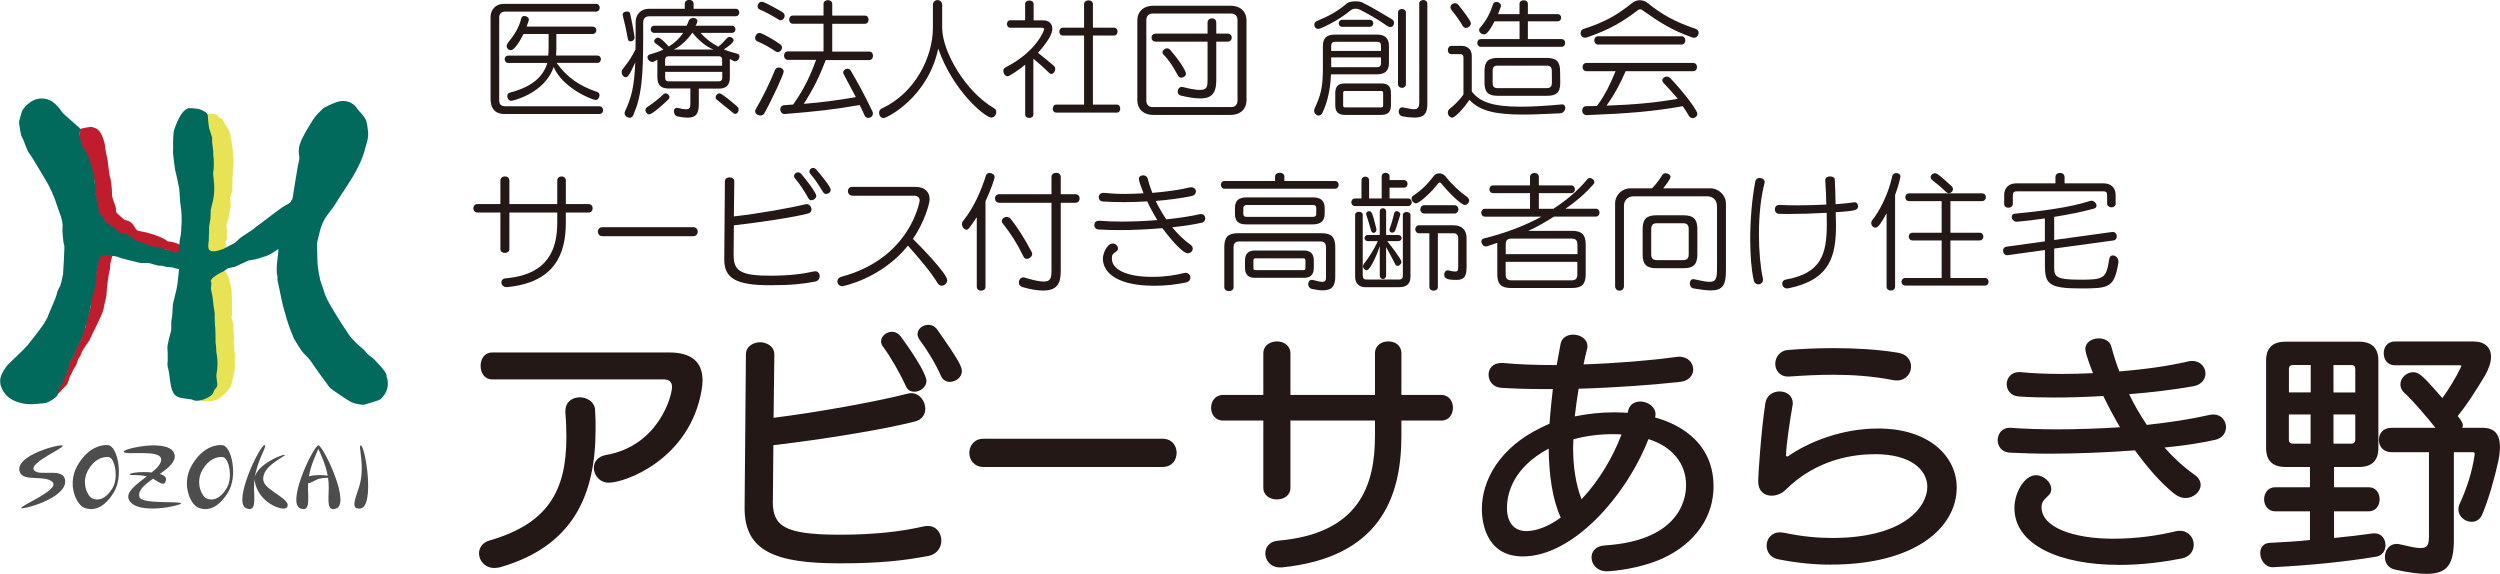 <?xml version="1.0" encoding="UTF-8"?>
<svg id="_レイヤー_1" data-name=" レイヤー 1" xmlns="http://www.w3.org/2000/svg" width="361.37" height="82.95" viewBox="0 0 361.37 82.95">
  <defs>
    <style>
      .cls-1 {
        isolation: isolate;
      }

      .cls-2 {
        fill: #231815;
      }

      .cls-3 {
        fill: #e8e355;
      }

      .cls-3, .cls-4 {
        fill-rule: evenodd;
      }

      .cls-5 {
        fill: #026a5d;
      }

      .cls-4 {
        fill: #bf1c2d;
      }

      .cls-6 {
        fill: #4d4d4d;
      }
    </style>
  </defs>
  <g>
    <g>
      <path class="cls-6" d="M4.9,67.94c-.7-1.07,4.44-3.19,4.16-3.52-.28-.33-7.01,1.4-6.21,3.79.5,1.5,3.74.37,4.76,1.5,1.02,1.13-4.71,3.36-4.52,3.74.12.25,6.46-1.39,6.33-3.92-.11-2.12-3.81-.53-4.51-1.59Z"/>
      <path class="cls-6" d="M20.16,71.84c-.29-.93.74-1.78,1.95-2.64.04.02.09.05.13.07.87.52,1.55,1.09,1.75.14.09-.43-.29-.72-.88-.9,1.23-.87,2.34-1.77,2.13-2.78-.51-2.46-7.4-.89-7.36-.46.08.66,5.42-.45,5.42,1.17,0,.6-.6,1.22-1.37,1.85-1.43-.14-3.09.03-3.17.27-.08.24,1.14-.04,2.45.3-1.48,1.14-3.12,2.3-2.56,3.4,1.16,2.28,7.54.8,7.52.52-.03-.42-5.67.17-6.02-.94Z"/>
      <path class="cls-6" d="M46.14,64.43s-.1-.08-.12-.08c-.04.01-.08.04-.12.08-1.01.88-4.45,8.35-2.46,9.07,1.36.49,1.12-1.1,1.08-2.95,0-.24,0-.48.02-.71.26.03.64-.21,1.07-.43.61-.31,1.28-.35,1.81-.34.07.48.11.97.1,1.48-.04,1.84-.29,3.44,1.08,2.95,2-.72-1.45-8.19-2.46-9.07ZM44.65,68.87c.31-1.79,1.07-3.24,1.37-3.99.29.73,1.03,2.14,1.35,3.87-.87-.11-2.07-.13-2.72.12Z"/>
      <path class="cls-6" d="M52.15,64.38c-.46-.03.73,3.02-.28,6.13-.55,1.69-1.21,3.11.18,3,2.19-.18.75-9.09.1-9.13Z"/>
      <path class="cls-6" d="M38.14,69.71c-.75-2.21,3.31-3.81,3.03-3.96-.27-.14-4.01,1.35-4.35,3.29.41-2.65,1.85-4.61,1.45-4.7-.66-.14-4.77,8.38-2.63,9.15,1.36.49,1.12-1.1,1.08-2.95-.01-.48.02-.95.09-1.4-.01.14-.01.29.01.43.55,3.17,4.08,4.36,4.6,3.82,1.02-1.06-2.84-2.4-3.28-3.7Z"/>
      <path class="cls-6" d="M15.64,64.35c-1.32-.13-3.16.64-4.47,2.99-1.5,2.68-.13,5.51.88,5.99,1.34.64,2.99.18,4.42-2.19,1.43-2.37.49-6.66-.82-6.79ZM16.25,70.58c-.95,1.57-2.05,1.88-2.94,1.45-.67-.32-1.61-2.28-.56-4.1.9-1.57,2.08-1.94,2.95-1.86.87.09,1.5,2.94.55,4.51Z"/>
      <path class="cls-6" d="M32.15,64.35c-1.32-.13-3.16.64-4.47,2.99-1.5,2.68-.13,5.51.88,5.99,1.34.64,2.99.18,4.42-2.19,1.43-2.37.49-6.66-.82-6.79ZM32.76,70.58c-.95,1.57-2.05,1.88-2.94,1.45-.67-.32-1.61-2.28-.56-4.1.9-1.57,2.08-1.94,2.95-1.86.87.09,1.5,2.94.55,4.51Z"/>
    </g>
    <g>
      <path class="cls-3" d="M33.94,51.76c.14-.3-.06-1-.08-1.09v-.65c-.02-.11-.11-.35-.08-.48.12-.57.03-1.16-.04-1.81-.03-.25.08-.6,0-.89-.08-.29-.23-.62-.28-.93.04-.24.08-.48.12-.73-.13-.97.04-2.74-.18-3.69-.08-.33-.31-1.81-.88-2.3-.07-.18-.75.25-.86.21v-.12s-.08-.03-.12-.08c-.78.02-.73.68-1.17,1.01,0,.73.13,1.62.28,2.26v.48c.18.73.08,1.47.24,2.18-.01.66-.03,1.32-.04,1.98.13.45.09,1.09.2,1.57l-.04.77c.1.45.09,1.08.2,1.57v.56c.2.84.11,1.88-.04,2.62-.05.23.1.49.12.69,0,.05-.07.32-.08.36-.01.09.08.17.08.4.2,0-2.29,2.3-2.29,2.3,0,0,1.15.16,1.83-.01,1.25-.31,2.21-1.57,2.44-1.92.24-.35.62-2.38.65-2.49.11-.41-.03-1.77,0-1.78Z"/>
      <path class="cls-4" d="M15.56,36.82c-.1-.04-.6-.03-.77-.16-.23.05-.29.18-.44.28-.02.68-.29,1.48-.46,2.17v.45c-.1.35-.07.98-.12,1.3-.13.77-.39,1.63-.6,2.36-.14.48.08.75-.08,1.22-.26.77-.49,1.64-.73,2.4v.45c-.04.1-.2.22-.24.33-.22.5-.27,1-.48,1.51-.1.24-.3.49-.4.73-.28.64-.44,1.3-.81,1.87-.19.3-.43.66-.56,1.02-.13.34-.05.71-.2,1.06-.18.41-.6.68-.73,1.17.01.08-.28.34-.26.42-.15.53-.53,1.17-.59,1.66.13-.02.24-.07.31-.15.04,0,.42-.35.51-.51.09-.16.53-.5.57-.6.07-.11.22-.22.28-.33.06-.1.02-.18.08-.28.05-.05.13-.27.12-.33.04-.14.15-.47.24-.61.03,0,.21-.31.2-.41.04-.01.15-.23.16-.33.15-.27.39-.6.52-.9.11-.25.11-.48.24-.73.09-.18.29-.37.36-.57,0-.1.19-.51.24-.61.11-.24.96-1.39,1.03-1.57.23-.58,1.69-3.31,1.99-4.31.01-.15.28-1.4.4-1.87.06-.22.07-.54.08-.73-.01-.07.17-2.31.5-3.42v-.57c.1-.36.27-1.15.4-1.45-.07-.04-.69.09-.75.03Z"/>
      <path class="cls-3" d="M33.71,22.65c-.09-.38,0-.89-.11-1.33-.1-.4-.07-.76-.17-1.1,0-.19-.14-.61-.14-.79-.18-.6-.5-1.09-.82-1.59-.16-.16-.23-.55-.39-.71-.1-.05-.2-.02-.28-.08-.07-.05-.41-.41-.49-.46-.41-.21-1.12-.15-1.37-.15-.1.3-.06.46-.26.64.05.4.24.57.32.85.1.33,0,.62.12.93.04.1.17.25.2.36.06.19-.04.26,0,.4.04.16.19.38.24.56v.85c.07.33.09.83.16,1.17v.69c.07.33.13,1.36.08,1.81-.02.13-.1.16-.08.32.26,1.88-.03,4.06-.4,5.73v.89c-.18.81-.1,1.69-.28,2.54-.06.27,0,.82.08.89-.01.04-.11.11-.12.16-.07.24.05.35-.04.52,0,.32.22.45.37.56.58.43.82.24,1.22.46.05,0,1.08-.56,1.08-.76.04,0-.01-.51.03-.51.04-.1-.12-.37-.08-.51.04-.15.33-.61.23-.68.03-.16-.07-.65,0-.77.04-.07,0-.39-.06-.48.05-.02-.07-.51-.03-.54.25-.37.46-1.92.61-2.57.11-.48-.13-1.23-.08-1.33-.05-.09.16-.18.13-.41-.02-.12.21-.49.2-.6-.02-.14.04-.76,0-.88.08-.44-.06-.76.06-1.28,0-.26.03-.79.03-1.05,0-.75.19-1.15.06-1.76ZM31.29,36.43c.07.03.04,0,.08.04-.07-.03-.04,0-.08-.04Z"/>
      <path class="cls-4" d="M24.24,34.89c-.45-.45-2.21-1.19-4.2-1.51-.69-.11-.45-1.3-1.98-1.58-.09-.02-1.14-.94-1.19-1.02-.17-.3-.07-.61-.17-.94-.12-.39-.38-.97-.5-1.47.01-.18-.04-2.07-.29-2.73-.16-.42-.34-2.73-.43-2.89-.05-.08-.29-1.35-.29-1.47.01-.37-.19-1.01-.25-1.19-.21-.63-.63-1.56-1.41-1.63-.11-.32-1.94.17-2.09.21.06.12.04.22.17.33-.23.42-.16,1.15.04,1.79.15.48.48.89.71,1.3.26.47.47,1.03.66,1.55.01.16.03.33.04.49.15.51.37,1.17.54,1.71.16.5-.01,1.24.11,1.75,0,.27.1.54.1.81.23.94.2,1.86.59,2.61.08.16,0,.21.12.37.09.13.33.12.42.24.18.27.24.6.46.82.27.27.63.39.96.61.38.26.73.7,1.16.9.3.13.64.07.96.2.26.11.51.38.75.53.11.03.22.05.33.08.09.08.13.22.25.29.31.16.61.18.83.41h.33c-.05-.1.02-.03-.08-.08v-.04c.37.04.5.27.75.37.17.06.58,0,.75.08,0,0,.16,0,.08.04-.01.01-.03.03-.04.04.25-.03,1.05.17,1.25.33.21-.03.11-.02.17-.16.42.05.84.52,1.33.52.2.05.26.07.46.12.06-.05.11-.11.17-.16v-.12c.07,0,.37-.54.44-.54.26-.45-1.22-.96-1.98-.96Z"/>
      <path class="cls-5" d="M55.91,54.58c-.06-.21,0-.35-.08-.52-.2-.43-.72-1.05-1.05-1.37-.12-.12-.52-.55-.6-.65-.25-.28-.6-.49-.89-.73-.32-.27-.55-.68-.89-.93-.6-.45-1.45-1.3-1.9-1.9-.18-.24-1.85-2.82-1.9-2.94-.5-.84-1.08-1.73-1.49-2.66-.24-.54-.34-1.06-.56-1.61-.39-.96-.56-2.27-.65-3.23-.03-.3-.08-2.73-.08-2.9.32-1.17.45-2.35,1.13-3.51.42-.72,1.03-1.32,1.45-2.02,1.59-2.64,3.64-5.07,4.44-8.35.07-.28.48-1.28.36-2.26-.06-.49-.13-1.23-.28-1.57-.36-.86-.9-1.15-1.37-1.85-.47-.71-1.59-1.26-2.82-.85-.66.22-1.87.78-2.07.98-.26.23-1,.99-1.2,1.28-.16.24-1.74,2.62-2.14,3.91-.07.24-.19,1.01-.12,1.29.05.2.1.67.04.93-.31,1.28-.88,5.28-.96,5.59.01.07-.21.28-.2.35-.14.38-.66.49-.97.71-.33.23-.69.44-1.01.7-.18.14-2.47,1.87-2.53,1.91-.17.12-.87.63-1.05.81-.54.39-1.11.71-1.65,1.09-.34.24-.63.61-.97.85-.07.05-1.18.61-1.61.85-1.66.62-2.07.29-2.15-.11-.07-.34-.02-.7.04-1.09.02-.14,0-.92.04-1.13v-.89c.08-.33.12-.76.2-1.13.01-.42.03-.83.04-1.25.13-.51.34-1.53.36-1.53.38-1.89-.08-3.51,0-3.91.12-.56.13-1.96,0-2.54v-.6c-.08-.37-.08-.87-.16-1.25v-.65c-.11-.42-.33-1.01-.44-1.41-.04-.3-.08-.59-.12-.89-.03-.07-.02-.77-.08-.97-.06-.42-.93-.77-1.33-.89-.3-.01-.94-.14-1.05-.1-1.41-.3-2.37,2.88-2.42,3-.19.45-.2,1.6-.2,2.22v.85c-.09.44.26,2.43.28,2.78.25.94.4,1.86.6,2.74.06.26.11,2.09.25,2.82.09.46.15,2.05.08,2.45-.06.43,0,1.26-.17,1.8-.16.51-.12,1.35-.2,1.93-.05.02-.24.24-.36.28-.26.09-.57-.19-.73-.24-.2,0-2.25-.71-2.26-.61-.41,0-.95-.15-1.21-.32-.09-.06-1.61-.54-1.81-.69-.04-.07-.91-.65-.93-.69-.34-.22-.91-.14-1.25-.36-.37-.24-.69-.59-1.05-.85-.34-.24-.77-.39-1.01-.73-.15-.22-.21-.47-.36-.69-.11-.15-.25-.04-.36-.2-.19-.26-.58-2.33-.6-2.62-.26-1.06-.12-2.33-.4-3.35-.24-.85-.49-1.95-.85-2.74-.25-.54-.67-1.05-.89-1.61-.07-.2-.34-1.38-.28-1.61.04-.14.14-.25.16-.32.05-.17-.33-.6-.48-.65,0-.04-1.9-1.65-2.06-1.85-.76-.99-1.46-2.02-2.86-2.14-1.82-.15-2.97,1.51-3.1,1.85-.1.26-.38,1.38-.4,1.45-.07.21.19,1.65.32,2.1.06.19.21.39.28.56.25.67.47,1.27.77,1.85.34.34,1.97,3.19,2.3,3.71.76,1.2,1.45,2.72,1.94,4.35.14.47.83,1.86.65,2.98-.05.28.12,1.69.12,1.73,0,.34.17.58.16.93,0,.3-.16,3.71-.2,3.91-.04.17-.27,1.29-.36,1.53-.14.38-.47.81-.52,1.21-.06.5-1.24,3.06-1.25,3.14-.2.96-2.35,3.51-2.98,4.35-.25.34-2.65,2.6-2.82,2.78-.35.35-.82,1.12-1.01,1.61-.5,1.34.38,2.65,1.17,3.23.32.23,1.66,1.09,3.71.89.45-.05,1.41-.09,1.73-.2.4-.14,1.26-.69,1.49-1.01.12-.16.15-.52.12-.52.09-.47.72-1.41.73-1.45.04-.2.15-.5.24-.73.12-.29.35-.6.44-.89.15-.47.14-.89.32-1.29.1-.23.33-.48.44-.69.32-.58.49-1.15.77-1.77.09-.21.27-.44.36-.65.54-1.23,1.6-5.17,1.53-5.73.18-.72.4-1.54.6-2.26.08-.27.07-.65.12-.89-.01-.17-.03-.35-.04-.52.1-.5.21-1.71.44-2.02-.02-.5.07-.63.36-.81.16-.14.9-.1.97-.06.38.05.75.11,1.13.16,1.01.37,2.16.61,3.27.89.58.15,1.1-.03,1.69.12.36.09.74.24,1.09.32h.48c.26.06.6.14.85.2.23.01.46.03.69.04.32.08.61.23.97.24l.04.04c-.12.97-.18,2.13-.4,3.04-.13.53-.31,1.24-.42,1.71-.18.78-.07,1.64-.24,2.38-.13.56-.02,1.35-.08,1.73,0,.03-.57,1.96-.54,2.49.03.46.06,1.26.04,1.81-.02.42-.09.63.04,1.09.38,1.31.2,3.63,1.33,4.15.57.35,1.9.29,2.25.48.81.44,2.47-.33,2.86-.85.14-.18.16-.42.28-.6.11-.17.34-.36.4-.56.06-.18-.16-1.4-.12-1.61.2-.98.23-2.15,0-3.23.01-.16-.06-1.17-.12-1.45.01-.24-.01-1.92-.04-2.06-.05-.21-.11-1.69-.08-2.14-.21-1.12-.25-2.37-.52-3.43-.1-.38.17-.96-.06-1.22.02-.52,1.33-1.16,1.48-1.26.25-.02.9-.56.95-.58.14-.05.85-.23,1.05-.24.24-.08,1.68-.8,1.94-.89.42-.15.78-.1,1.21-.24.39-.13.89-.29,1.29-.4.73-.21,1.86-1.06,1.87-1.06,0,.88-.46,2.8-.14,4.07v.48c.4,1.67.63,3.31,1.13,4.84.09.51.8,2.58,1.05,3.06.1.19.1.35.2.52.18.29.86,1.44,1.05,1.69.38.53.95.96,1.33,1.49.6.84,1.09,1.6,1.73,2.46.11.09.67.92.89,1.21.36.48.99.83,1.49,1.17.66.44,1.36.99,2.14,1.29.18.07,1.27.3,1.49.24.18-.05,2.24-.62,2.42-.81.93-.93,1.26-1.92.89-3.23Z"/>
    </g>
  </g>
  <g class="cls-1">
    <path class="cls-2" d="M81.73,59.39c0-1.33,1.04-1.96,2.07-1.96s2.15.63,2.22,1.85c.07.96.07,1.89.07,2.78,0,9.74-3.41,16.93-13.78,19.93-.3.07-.59.11-.85.11-1.37,0-2.22-1.07-2.22-2.11,0-.78.48-1.56,1.48-1.85,8.44-2.44,11.15-7.11,11.15-14.96,0-1.11-.04-2.3-.15-3.56v-.22ZM71.14,54.84c-1.11,0-1.67-.96-1.67-1.96s.56-1.93,1.67-1.93h25.63c3.04,0,4.78,1.26,4.78,4.04,0,.44-.04.93-.15,1.48-1.74,9.93-11,13.3-13.41,13.3-1.3,0-2.15-1.07-2.15-2.15,0-.81.52-1.63,1.74-1.85,7.56-1.3,9.56-8.48,9.56-9.82,0-.85-.52-1.11-1.26-1.11h-24.74Z"/>
    <path class="cls-2" d="M111.7,72.36c0,3.63,1.48,4.93,9.7,4.93,5.22,0,8.96-.48,12.22-1.22.19-.04.33-.04.52-.04,1.22,0,1.93,1.04,1.93,2.11,0,.96-.59,1.96-1.85,2.22-3.41.63-6.74,1.07-12.85,1.07-9.26,0-13.74-1.74-13.74-7.96v-.07l.19-22.15c0-1.3,1.22-1.78,2.04-1.78s2.07.48,2.07,1.78v.07l-.11,9.07c6.81-.85,15.33-2.44,19.33-3.48.19-.04.37-.08.56-.08,1.22,0,2.04,1.15,2.04,2.26,0,.78-.44,1.56-1.44,1.82-4.41,1.15-13.52,2.63-20.52,3.44l-.07,7.85v.15ZM132.15,56.62c-.48,0-.96-.22-1.19-.78-.81-1.78-2.22-4.26-3.3-5.7-.22-.26-.3-.56-.3-.81,0-.74.78-1.37,1.56-1.37.48,0,.93.22,1.3.7,2.52,3.44,3.7,5.67,3.7,6.41,0,.89-.93,1.56-1.78,1.56ZM132.63,48.28c0-.74.74-1.33,1.56-1.33.48,0,.96.22,1.33.74,2.93,4.19,3.52,5.26,3.52,5.96,0,.89-.89,1.55-1.74,1.55-.52,0-1-.26-1.26-.81-.81-1.85-2.07-3.89-3.11-5.26-.19-.3-.3-.55-.3-.85Z"/>
    <path class="cls-2" d="M142.15,67.5c-1.33,0-2.04-1.04-2.04-2.04s.7-2.04,2.04-2.04h25.89c1.37,0,2.04,1,2.04,2.04s-.67,2.04-2.04,2.04h-25.89Z"/>
    <path class="cls-2" d="M202.57,60.8v2.22c0,9.15-3.33,17.59-17.3,19h-.26c-1.37,0-2.11-1.04-2.11-2.04,0-.85.56-1.7,1.78-1.82,11.81-1,14.07-8,14.07-15.15v-2.22h-12.22v9.7c0,1.15-.96,1.7-1.96,1.7s-1.96-.56-1.96-1.7v-9.7h-5.85c-1.11,0-1.7-.93-1.7-1.85s.59-1.85,1.7-1.85h5.85v-6c0-1.15.96-1.74,1.96-1.74s1.96.59,1.96,1.74v6h12.22v-6c0-1.19.96-1.74,1.93-1.74s1.89.55,1.89,1.74v6h5.78c1.11,0,1.67.93,1.67,1.85s-.55,1.85-1.67,1.85h-5.78Z"/>
    <path class="cls-2" d="M239.28,60.36c2.15.59,8.41,2.78,8.41,9.96,0,4.41-2.67,8.22-7.3,10.37-3.33,1.52-7.33,1.89-8.15,1.89-1.37,0-2.19-1-2.19-2,0-.85.59-1.67,1.93-1.74,11.63-.74,11.74-7.7,11.74-8.7,0-3.15-2-5.59-5.44-6.67-3.22,8.26-10.93,16.96-18.15,16.96-5.67,0-5.93-5.59-5.93-6.85,0-4.22,2.63-8.93,8.59-11.78l1.19-.56c.11-1.67.3-3.37.48-5h-1.37c-2.22,0-4.3-.07-6.07-.18-1.22-.07-1.85-1-1.85-1.89s.59-1.7,1.85-1.7h.3c2.19.22,4.85.3,7.7.3l.56-3.07c.18-.93,1-1.33,1.81-1.33,1.04,0,2.07.63,2.07,1.67,0,.11,0,.22-.04.37-.18.7-.37,1.48-.52,2.26,4.7-.15,9.59-.56,13.44-1.07.11,0,.26-.04.37-.04,1.33,0,2.04.93,2.04,1.85,0,.81-.59,1.63-1.82,1.78-3.96.44-9.41.85-14.74,1-.22,1.3-.41,2.67-.56,4,1.81-.37,3.74-.59,5.7-.59.63,0,1.3.04,1.96.07l.04-.22c.18-1,.96-1.41,1.78-1.41,1.04,0,2.19.74,2.19,1.82,0,.11,0,.22-.04.37v.15ZM223.87,64.84c-5.15,2.74-6.04,6.48-6.04,8.59s1.04,3.34,2.81,3.34c1.26,0,3.07-.56,4.96-1.96-1.22-2.67-1.7-6.22-1.74-9.96ZM233.06,62.76c-1.93,0-3.89.26-5.63.74,0,.41-.04.82-.04,1.22,0,2.67.37,5.26,1.22,7.45,2.52-2.67,4.55-6.11,5.78-9.37-.44-.04-.89-.04-1.33-.04Z"/>
    <path class="cls-2" d="M264.66,81.62c-2.45,0-5.04-.26-7.63-.78-1.15-.22-1.67-1.11-1.67-1.96,0-.96.67-1.93,1.93-1.93.22,0,.44.04.67.07,2.41.52,4.74.74,6.89.74,10.55,0,13.74-4.63,13.74-7.37,0-2.52-2.45-4.74-7.52-4.74-2.89,0-8.37.59-12.96,5.15-.55.55-1.33.85-2.04.85-1.04,0-1.93-.66-1.93-2.07,0-.74.41-7.26,1.04-11.3.18-1.15,1.11-1.7,2.07-1.7s1.89.59,1.89,1.7c0,.11,0,.26-.04.37-.37,2.22-.89,5.44-.93,7.15,0,.15.07.18.15.18.04,0,.11,0,.15-.04,2.81-1.96,7.63-4,13-4,7.48,0,11.37,4.11,11.37,8.52,0,5.74-5.89,11.15-18.18,11.15ZM258.43,54.43c-1.19,0-1.82-.93-1.82-1.85s.63-1.93,1.93-2c1.82-.15,4.15-.26,6.59-.26,3.07,0,6.37.19,9.26.67,1.3.22,1.85,1.11,1.85,2,0,1-.74,2-2.04,2-.15,0-.33,0-.52-.04-3-.59-5.89-.78-8.7-.78-2.19,0-4.3.11-6.37.26h-.18Z"/>
    <path class="cls-2" d="M290.66,61.84c1.96.15,4.3.22,6.74.22,2.89,0,5.96-.11,9.04-.3-.89-1.52-1.7-3.04-2.41-4.52-2.48.15-4.93.22-7.19.22-1.82,0-3.48-.04-5-.15-1.19-.07-1.78-.93-1.78-1.78s.63-1.74,1.74-1.74h.26c1.78.18,3.82.26,6,.26,1.44,0,2.96-.04,4.48-.11-.15-.37-1.11-2.78-1.11-3.48,0-1,.96-1.55,1.96-1.55.81,0,1.63.41,1.81,1.22.3,1.15.67,2.33,1.15,3.56,3.63-.3,7.15-.78,9.93-1.45.22-.04.41-.07.59-.07,1.22,0,1.93.93,1.93,1.81,0,.81-.56,1.63-1.74,1.85-2.78.48-6,.89-9.3,1.15.74,1.52,1.59,3,2.56,4.44,3.33-.37,6.48-.85,9.04-1.44.22-.04.41-.07.59-.07,1.15,0,1.82.93,1.82,1.85,0,.78-.52,1.59-1.59,1.82-2.15.48-4.63.85-7.3,1.11,1.3,1.48,2.74,2.81,4.33,3.93.63.44.89.96.89,1.48,0,.96-1,1.89-2.19,1.89-.52,0-1.07-.19-1.63-.63-2.04-1.63-3.92-3.85-5.67-6.26-4.11.3-8.41.48-12.3.48-2.07,0-4.04-.07-5.81-.15-1.19-.07-1.74-.96-1.74-1.81s.59-1.78,1.7-1.78h.19ZM306.22,81.65c-8.41,0-15.04-2.85-15.04-8.22,0-2.22,1.45-4.74,3.11-4.74,1.15,0,2.22,1.04,2.22,2,0,.37-.15.74-.52,1.04-.7.63-.89,1-.89,1.59,0,2.93,4.63,4.55,10.37,4.55,3.48,0,6.55-.48,9-1.07.22-.07.44-.07.63-.07,1.26,0,2,1,2,2,0,.89-.52,1.74-1.74,2-2.74.52-5.7.93-9.15.93Z"/>
    <path class="cls-2" d="M343.3,77.1c.96,0,1.52.85,1.52,1.7,0,.78-.44,1.52-1.37,1.67-4.52.74-9.22,1.22-14.89,1.52h-.07c-1.07,0-1.78-1.07-1.78-2.04,0-.74.41-1.44,1.37-1.48,2.11-.11,4.04-.22,5.82-.41v-4.15h-5.04c-1.04,0-1.59-.89-1.59-1.74s.55-1.74,1.59-1.74h5.04v-2.93h-3.56c-1.85,0-2.78-.93-2.78-2.74v-12.63c0-1.82.93-2.74,2.78-2.74h10.67c1.85,0,2.78.93,2.78,2.74v12.63c0,1.81-.93,2.74-2.78,2.74h-3.63v2.93h5c1.07,0,1.59.85,1.59,1.74s-.52,1.74-1.59,1.74h-5v3.85c2-.19,3.85-.41,5.7-.67h.22ZM334,52.76h-2.55c-.37,0-.59.18-.59.59v3.37h3.15v-3.96ZM334,59.91h-3.15v3.63c0,.41.22.59.59.59h2.55v-4.22ZM340.45,53.36c0-.41-.19-.59-.56-.59h-2.59v3.96h3.15v-3.37ZM340.45,59.91h-3.15v4.22h2.59c.37,0,.56-.19.56-.59v-3.63ZM351.12,65.36h-5.45c-1.22,0-1.81-.89-1.81-1.78s.59-1.74,1.81-1.74h6.37c-1.41-1.78-3.44-4.11-4.44-5-.44-.37-.63-.85-.63-1.26,0-.93.85-1.78,1.85-1.78.93,0,1.59.74,4.22,3.74.96-1.33,1.96-2.96,2.63-4.37.04-.11.11-.22.11-.26,0-.08-.07-.11-.22-.11h-9.41c-1.04,0-1.59-.85-1.59-1.74s.55-1.7,1.59-1.7h11.37c1.67,0,2.55.85,2.55,2.22,0,.78-.3,1.7-.89,2.74-1.44,2.37-2.52,4.08-3.92,5.82.44.55.74.96.74,1.33,0,.11-.04.22-.08.37h2.96c1.71,0,2.48.96,2.48,2.74,0,.59-.07,1.26-.22,2-.59,2.7-1.44,5.67-2.37,7.85-.3.67-.89,1-1.48,1-.96,0-1.93-.74-1.93-1.78,0-.3.04-.56.19-.85.93-2,1.81-4.56,2.15-7.07v-.15c0-.15-.07-.22-.3-.22h-2.7v12.59c0,3.48-.81,5-3.93,5-1.15,0-2.7-.19-4.63-.63-.96-.22-1.41-1-1.41-1.81,0-.93.59-1.89,1.74-1.89.15,0,.33.04.52.08,1.41.33,2.26.52,2.89.52,1.19,0,1.22-.66,1.22-2.11v-11.74Z"/>
  </g>
  <g>
    <path class="cls-2" d="M81.79,30.73v1.45c0,4.55-1.6,8.65-8.48,9.32h-.09c-.48,0-.75-.35-.75-.68,0-.28.2-.55.61-.59,6.24-.53,7.47-4.31,7.47-8.06v-1.45h-6.92v5.27c0,.39-.33.57-.64.57-.33,0-.66-.18-.66-.57v-5.27h-3.32c-.39,0-.59-.31-.59-.61,0-.31.2-.61.59-.61h3.32v-3.41c0-.38.33-.59.66-.59.31,0,.64.2.64.59v3.41h6.92v-3.41c0-.38.31-.59.62-.59s.62.2.62.59v3.41h3.27c.4,0,.61.29.61.61,0,.29-.2.61-.61.61h-3.27Z"/>
    <path class="cls-2" d="M87.08,34.14c-.44,0-.66-.33-.66-.66,0-.31.22-.64.66-.64h13.14c.42,0,.64.33.64.64,0,.33-.22.66-.64.66h-13.14Z"/>
    <path class="cls-2" d="M106.05,36.95c0,2.24,1.1,2.9,5.3,2.9,2.72,0,4.64-.24,6.33-.62.06-.02.11-.02.17-.02.4,0,.64.35.64.72,0,.33-.2.68-.66.77-1.71.33-3.4.53-6.48.53-4.75,0-6.66-.88-6.66-3.69v-.04l.09-11.31c0-.37.35-.55.68-.55s.68.18.68.55l-.06,5.09c3.58-.4,8.22-1.23,10.35-1.76.06-.02.11-.02.17-.02.4,0,.7.4.7.77,0,.26-.15.5-.48.59-2.29.59-7.14,1.3-10.74,1.71l-.04,4.33v.06ZM117.3,28.95c-.16,0-.33-.07-.44-.28-.44-.81-1.36-2.24-1.93-2.86-.11-.11-.15-.24-.15-.37,0-.28.26-.53.57-.53.15,0,.31.07.46.22.62.71,2.18,2.72,2.18,3.17,0,.35-.37.64-.7.64ZM119.41,28.03c-.16,0-.33-.07-.42-.24-.51-.84-1.27-2.02-1.84-2.64-.11-.11-.15-.24-.15-.37,0-.28.24-.51.53-.51.15,0,.31.07.46.24.28.31,2.09,2.42,2.09,2.94,0,.33-.35.59-.68.59Z"/>
    <path class="cls-2" d="M123.18,28.27c-.4,0-.62-.33-.62-.64s.2-.62.62-.62h9.14c1.32,0,2.06.73,2.06,1.78,0,.63-.73,3.29-2.42,5.75.77.73,4.96,5.01,4.96,5.95,0,.44-.39.81-.79.81-.22,0-.44-.11-.61-.39-1.01-1.67-2.81-3.74-4.28-5.4-3.84,4.77-9.38,5.86-9.47,5.86-.46,0-.73-.35-.73-.7,0-.28.18-.55.57-.66,10.06-2.68,11.33-11,11.33-11.01,0-.42-.29-.71-.79-.71h-8.96Z"/>
    <path class="cls-2" d="M141.18,31.41c-.94,1.4-1.21,1.8-1.47,1.8-.35,0-.66-.42-.66-.83,0-.15.04-.29.15-.42,1.63-2.02,2.64-4.48,3.34-6.65.07-.22.29-.31.5-.31.35,0,.73.24.73.59,0,.28-.64,2.07-1.32,3.51v12.35c0,.39-.31.57-.62.57-.33,0-.64-.18-.64-.57v-10.04ZM151.99,29.31h-7.55c-.4,0-.62-.31-.62-.62s.22-.62.62-.62h7.55v-2.5c0-.38.33-.59.68-.59s.66.2.66.59v2.5h2.11c.42,0,.62.31.62.62s-.2.62-.62.62h-2.11v9.77c0,1.58-.28,2.92-2.52,2.92-.75,0-1.74-.13-3.01-.5-.37-.11-.53-.39-.53-.66,0-.37.27-.75.68-.75.07,0,.15.02.22.06,1.27.37,2.13.55,2.7.55,1.01,0,1.12-.55,1.12-1.62v-9.77ZM148.41,37.41c-.17,0-.35-.07-.44-.28-1.06-2.15-1.91-3.41-3.01-4.81-.11-.13-.15-.26-.15-.37,0-.33.35-.59.72-.59.18,0,.4.07.55.26,1.1,1.41,1.95,2.74,3.01,4.74.07.11.11.22.11.33,0,.42-.42.72-.79.72Z"/>
    <path class="cls-2" d="M158.86,31.9c.94.09,2.04.13,3.23.13,1.63,0,3.45-.07,5.19-.22-.55-.9-1.05-1.82-1.45-2.7-1.17.07-2.33.11-3.4.11s-2.09-.04-2.97-.09c-.44-.02-.64-.31-.64-.63s.24-.62.66-.62h.09c.86.09,1.91.15,3.03.15.86,0,1.78-.04,2.7-.09-.26-.62-.68-1.76-.68-2.07,0-.35.31-.53.62-.53.29,0,.59.17.66.48.15.61.37,1.3.66,2.06,2.02-.16,3.96-.44,5.32-.77.11-.02.2-.04.29-.04.44,0,.7.29.7.6,0,.29-.2.59-.66.68-1.63.33-3.4.55-5.16.7.42.86.94,1.78,1.54,2.66,1.84-.2,3.52-.44,4.81-.75.07-.02.15-.02.2-.02.4,0,.62.31.62.62,0,.28-.15.55-.5.63-1.19.28-2.68.49-4.28.66.77.94,1.65,1.82,2.68,2.55.2.15.29.35.29.53,0,.35-.31.68-.72.68-.92,0-3.27-3.07-3.67-3.63-2.07.18-4.28.28-6.24.28-1.1,0-2.11-.04-3.01-.09-.4-.02-.59-.33-.59-.64s.18-.6.57-.6h.07ZM166.74,41.3c-4.83,0-7.32-1.65-7.32-3.93,0-.7.57-2.17,1.45-2.17.42,0,.73.37.73.72,0,.16-.07.33-.26.44-.53.33-.62.53-.62,1.03,0,1.52,2,2.63,5.86,2.63,1.89,0,3.38-.26,4.55-.55.09-.02.17-.04.24-.04.44,0,.7.35.7.7,0,.31-.2.6-.62.7-1.4.28-2.81.48-4.7.48Z"/>
    <path class="cls-2" d="M176.99,27.28c-.33,0-.51-.27-.51-.57,0-.28.18-.55.51-.55h7.32v-.66c0-.35.33-.53.68-.53.33,0,.66.18.66.53v.66h7.32c.35,0,.53.28.53.55,0,.29-.18.57-.53.57h-15.99ZM191.67,35.76c0-.61-.28-.86-.86-.86h-11.64c-.59,0-.86.26-.86.86v5.75c0,.39-.33.57-.66.57-.35,0-.68-.18-.68-.57v-5.82c0-1.43.57-1.98,1.98-1.98h12.08c1.41,0,1.98.55,1.98,1.98v4.26c0,1.29-.39,2.02-1.76,2.02-.44,0-.95-.06-1.6-.2-.39-.09-.55-.4-.55-.7,0-.33.2-.62.51-.62.04,0,.09,0,.17.02.64.18,1.06.27,1.36.27.5,0,.53-.27.53-.75v-4.22ZM180.24,32.44c-1.27,0-1.73-.46-1.73-1.54v-.81c0-1.08.51-1.56,1.73-1.56h9.51c1.17,0,1.73.48,1.73,1.56v.81c0,1.08-.64,1.54-1.73,1.54h-9.51ZM190.26,30.07c0-.29-.13-.44-.5-.44h-9.56c-.31,0-.48.17-.48.44v.84c0,.28.13.44.48.44h9.56c.37,0,.5-.15.5-.44v-.84ZM181.39,40.16c-.79,0-1.43-.33-1.43-1.45v-1.05c0-1.12.64-1.45,1.43-1.45h7.09c.79,0,1.43.33,1.43,1.45v1.05c0,1.12-.64,1.45-1.43,1.45h-7.09ZM188.7,37.67c0-.22-.07-.33-.33-.33h-6.9c-.22,0-.29.11-.29.33v1.05c0,.22.07.33.29.33h6.9c.26,0,.33-.11.33-.33v-1.05Z"/>
    <path class="cls-2" d="M195.88,29.79c-.37,0-.55-.28-.55-.55s.18-.55.55-.55h.92v-2.61c0-.37.27-.55.55-.55s.55.18.55.55v2.61h1.82v-3.18c0-.37.29-.53.57-.53.29,0,.57.17.57.53v.52h2.07c.37,0,.53.28.53.55s-.17.55-.53.55h-2.07v1.56h2.66c.37,0,.55.28.55.55s-.18.55-.55.55h-7.64ZM197.39,41.52c-.97,0-1.51-.57-1.51-1.51v-8.98c0-.28.28-.42.55-.42s.55.15.55.42v8.81c0,.39.18.57.57.57h4.64c.42,0,.59-.18.59-.57v-8.78c0-.28.28-.42.55-.42s.55.15.55.42v8.94c0,.92-.46,1.51-1.58,1.51h-4.92ZM199.44,35.57c-.2.73-1.32,3.49-1.89,3.49-.26,0-.53-.28-.53-.57,0-.09.02-.2.11-.33.62-.77,1.49-2.09,2.04-3.31h-1.47c-.29,0-.46-.22-.46-.44s.17-.44.46-.44h1.74v-3.43c0-.29.22-.44.46-.44.22,0,.46.16.46.44v3.43h1.76c.31,0,.48.22.48.44s-.16.44-.48.44h-1.6c.39.48,2.06,2.64,2.06,2.98,0,.31-.29.6-.57.6-.13,0-.26-.06-.33-.24-.31-.59-.84-1.63-1.32-2.48v4.09c0,.35-.22.53-.46.53-.22,0-.46-.18-.46-.53v-4.24ZM198.19,33.33c-.17-.61-.48-1.65-.68-2.24-.02-.06-.04-.13-.04-.18,0-.24.22-.38.44-.38.35,0,.46.16,1.03,2.5.02.06.02.11.02.18,0,.28-.2.44-.4.44-.17,0-.31-.09-.37-.31ZM201.24,33.63c-.2,0-.4-.15-.4-.39,0-.07.02-.15.04-.22.24-.62.5-1.54.64-2.17.06-.24.22-.33.39-.33.22,0,.5.22.5.46,0,.04,0,.07-.02.11-.22.68-.48,1.63-.72,2.24-.09.2-.26.29-.42.29ZM204.68,29.39c-.33,0-.64-.35-.64-.7,0-.17.07-.31.26-.42,1.16-.77,2.06-1.65,2.99-2.88.18-.22.46-.33.75-.33.31,0,.66.13.86.39.95,1.19,2,2.18,3.16,3.01.2.15.31.35.31.53,0,.31-.31.64-.62.64-.66,0-2.96-2.5-3.4-3.1-.07-.09-.15-.15-.22-.15-.09,0-.16.06-.24.13-.94,1.23-2.7,2.88-3.21,2.88ZM210.77,34.34c0-.35-.26-.62-.62-.62h-2.31v7.75c0,.37-.31.55-.61.55-.31,0-.62-.18-.62-.55v-7.75h-1.47c-.37,0-.57-.29-.57-.59,0-.28.2-.57.57-.57h4.94c1.17,0,1.91.64,1.91,1.84v4.19c0,1.36-.33,1.87-1.47,1.87-1.43,0-1.76-.24-1.76-.77,0-.33.17-.61.51-.61.06,0,.09,0,.15.02.44.09.72.15.92.15.37,0,.44-.18.44-.7v-4.2ZM205.89,30.87c-.39,0-.59-.31-.59-.59,0-.33.22-.62.59-.62h4.33c.39,0,.59.29.59.6,0,.29-.2.61-.59.61h-4.33Z"/>
    <path class="cls-2" d="M218.41,41.63c-1.41,0-1.98-.55-1.98-1.98v-4.55l-1.49.5c-.06.02-.11.02-.17.02-.35,0-.64-.38-.64-.7,0-.22.11-.38.38-.46,2.85-.7,5.62-1.69,8.3-3.14h-8.15c-.37,0-.55-.29-.55-.57,0-.29.18-.57.55-.57h6.5v-2.26h-5.32c-.37,0-.55-.27-.55-.57,0-.28.18-.55.55-.55h5.32v-1.23c0-.38.33-.57.64-.57.33,0,.64.18.64.57v1.23h4.66c.37,0,.55.28.55.55,0,.29-.18.57-.55.57h-4.66v2.26h2.09c1.69-1.1,3.43-2.46,4.92-4.28.09-.11.22-.17.35-.17.33,0,.66.28.66.59,0,.11-.02.2-.11.29-1.21,1.4-2.68,2.63-4.06,3.56h4.37c.37,0,.55.28.55.57,0,.28-.18.57-.55.57h-6.04c-1.27.81-2.4,1.47-3.71,2.06h6.32c1.43,0,1.98.55,1.98,1.98v4.3c0,1.43-.55,1.98-1.98,1.98h-8.83ZM228.01,35.34c0-.61-.26-.85-.84-.85h-8.68c-.59,0-.84.24-.84.85v1.39h10.37v-1.39ZM228.01,37.85h-10.37v1.82c0,.61.26.85.84.85h8.68c.59,0,.84-.24.84-.85v-1.82Z"/>
    <path class="cls-2" d="M248.18,29.74c0-.79-.57-1.36-1.38-1.36h-10.68c-.81,0-1.38.57-1.38,1.36v11.62c0,.44-.31.66-.64.66-.31,0-.64-.22-.64-.66v-11.95c0-1.25,1.03-2.19,2.2-2.19h3.14c.68-.68,1.19-1.47,1.49-1.94.11-.17.29-.24.48-.24.33,0,.7.22.7.53,0,.33-.81,1.34-1.06,1.65h6.85c1.16,0,2.22,1.01,2.22,2.19v9.67c0,2.11-.44,2.9-2.19,2.9-.64,0-1.45-.11-2.5-.29-.35-.06-.53-.4-.53-.72,0-.33.18-.62.5-.62.06,0,.09,0,.15.02,1.01.22,1.71.37,2.2.37.97,0,1.08-.55,1.08-1.98v-9.01ZM239.42,38.77c-1.41,0-1.98-.55-1.98-1.98v-3.69c0-1.43.57-1.98,1.98-1.98h3.95c1.41,0,1.98.55,1.98,1.98v3.69c0,1.43-.57,1.98-1.98,1.98h-3.95ZM244.1,33.11c0-.61-.26-.84-.84-.84h-3.73c-.59,0-.85.24-.85.84v3.65c0,.6.26.84.85.84h3.73c.59,0,.84-.24.84-.84v-3.65Z"/>
    <path class="cls-2" d="M254.15,41.1c-.28,0-.55-.17-.64-.55-.35-1.51-.52-3.65-.52-5.97,0-2.85.26-5.91.74-8.37.07-.35.35-.49.62-.49.37,0,.73.24.73.59,0,.06,0,.09-.02.15-.57,2.18-.81,4.85-.81,7.38s.22,4.79.57,6.41c.02.07.02.13.02.18,0,.42-.35.68-.7.68ZM263.84,26.01c0-.35.35-.51.7-.51s.66.15.68.48c.06.99.09,2.55.11,3.54,1.21-.09,1.89-.16,2.61-.27.04,0,.07-.02.11-.02.35,0,.53.29.53.57,0,.63-.5.68-3.23.88.02.62.04,1.25.04,1.83,0,4.44-.79,7.91-6.85,9.16-.07.02-.15.02-.22.02-.46,0-.7-.35-.7-.68,0-.28.15-.53.46-.59,5.23-.9,5.98-3.75,5.98-8.04,0-.52,0-1.06-.02-1.62-1.82.11-3.75.17-5.53.17-.46,0-.9-.02-1.34-.02-.4,0-.62-.33-.62-.66,0-.31.2-.63.64-.63h.04c.83.04,1.69.06,2.57.06,1.38,0,2.79-.04,4.19-.11-.02-1.16-.09-2.5-.15-3.54v-.02Z"/>
    <path class="cls-2" d="M272.71,30.82c-.79,1.4-1.21,2.09-1.62,2.09-.33,0-.61-.33-.61-.68,0-.11.04-.24.11-.35,1.16-1.43,2.42-3.98,2.94-6.46.07-.28.33-.4.57-.4.31,0,.6.17.6.48,0,.04,0,.09-.02.15-.17.83-.42,1.65-.75,2.53v13.25c0,.39-.31.57-.61.57-.31,0-.62-.18-.62-.57v-10.61ZM275.41,41.28c-.37,0-.55-.28-.55-.55s.18-.55.55-.55h5.25v-5.42h-4.2c-.37,0-.55-.28-.55-.57,0-.28.18-.55.55-.55h4.2v-4.57h-4.7c-.37,0-.55-.28-.55-.57,0-.27.18-.55.55-.55h10.54c.37,0,.55.28.55.55,0,.29-.18.57-.55.57h-4.57v4.57h4.19c.39,0,.57.28.57.55,0,.29-.18.57-.57.57h-4.19v5.42h4.99c.35,0,.53.28.53.55s-.18.55-.53.55h-11.51ZM281.71,27.92c-.15,0-.29-.06-.42-.18-.61-.61-1.27-1.14-1.94-1.67-.2-.15-.28-.29-.28-.48,0-.29.31-.55.62-.55.2,0,.48.06,2.4,1.87.15.13.2.29.2.44,0,.31-.26.57-.59.57Z"/>
    <path class="cls-2" d="M306.22,37.91c-.61,3.75-1.38,3.78-5.58,3.78-4.52,0-5.05-.7-5.05-3.29v-2.26l-5.4.75h-.06c-.39,0-.59-.35-.59-.66,0-.28.15-.53.48-.57l5.56-.77v-3.32c-1.41.22-2.77.37-4.02.48h-.07c-.42,0-.7-.39-.7-.7,0-.24.13-.42.44-.46,3.49-.35,7.66-.81,10.89-1.84.06-.02.13-.04.18-.04.4,0,.75.39.75.71,0,.2-.11.37-.39.44-1.8.5-3.82.88-5.73,1.19v3.34l8.41-1.16h.07c.37,0,.57.33.57.62s-.15.57-.5.61l-8.55,1.17v2.68c0,1.32.15,1.82,3.67,1.82s3.84-.11,4.3-3.03c.06-.35.28-.48.5-.48.39,0,.81.37.81.84v.11ZM305.82,29.42c0,.37-.31.55-.6.55-.33,0-.64-.2-.64-.55v-1.17c0-.35-.07-.59-.52-.59h-12.54c-.46,0-.57.2-.57.59v1.23c0,.35-.33.55-.64.55s-.61-.18-.61-.55v-1.29c0-1.01.64-1.69,1.78-1.69h5.63v-.92c0-.39.33-.59.66-.59s.66.2.66.59v.92h5.6c1.19,0,1.78.71,1.78,1.69v1.23Z"/>
  </g>
  <g>
    <path class="cls-2" d="M72.95,16.48c-1.49,0-2.04-.9-2.04-2.22V2.4c0-.94.73-1.84,1.85-1.84h13.4c.35,0,.53.28.53.55,0,.29-.18.57-.53.57h-13.14c-.51,0-.86.29-.86.81v11.97c0,.5.13.9.92.9h13.55c.37,0,.55.28.55.57,0,.28-.18.55-.55.55h-13.68ZM80.46,9.1c1.52,2.09,3.27,3.32,5.87,4.19.24.07.33.28.33.48,0,.33-.22.68-.57.68-.46,0-4.75-1.69-6.06-4.77-1.32,3.89-6.02,4.9-6.11,4.9-.37,0-.59-.37-.59-.68,0-.24.11-.46.39-.52,3.43-.88,4.83-2.46,5.4-4.28h-5.64c-.35,0-.53-.28-.53-.53,0-.28.18-.53.53-.53h5.76c.04-.33.06-.68.06-1.01v-2.11h-3.63c-.48.97-1.29,2.33-1.82,2.33-.33,0-.61-.24-.61-.59,0-.15.07-.33.2-.5.88-1.06,1.61-2.22,1.91-3.52.06-.24.26-.33.44-.33.29,0,.66.2.66.53,0,.07-.17.61-.33,1.01h9.53c.37,0,.55.26.55.53,0,.26-.18.53-.55.53h-5.23v2.11c0,.35-.02.7-.04,1.01h5.95c.37,0,.53.26.53.53,0,.26-.17.53-.53.53h-5.87Z"/>
    <path class="cls-2" d="M93.76,2.37c-.55,0-.79.44-.79.85v2.11c0,5.97-.24,8.57-1.45,11.36-.11.24-.29.33-.51.33-.35,0-.73-.29-.73-.66,0-.09.02-.16.06-.26.94-2,1.34-3.58,1.49-7.09-.94,2.13-1.16,2.15-1.38,2.15-.28,0-.59-.31-.59-.72,0-.18.07-.39.24-.57.68-.81,1.25-1.71,1.76-2.72.02-.57.02-1.17.02-1.84v-2.15c0-1.01.72-1.89,1.89-1.89h5.21v-.72c0-.39.33-.57.64-.57.33,0,.64.18.64.57v.72h6.09c.35,0,.51.28.51.53,0,.28-.17.55-.51.55h-12.59ZM91.72,5.43c0,.33-.29.55-.57.55-.2,0-.37-.11-.4-.37-.2-1.16-.51-2.53-.73-3.36-.02-.04-.02-.07-.02-.11,0-.31.31-.48.62-.48.22,0,.44.09.48.35.2.9.46,2.26.62,3.34v.07ZM93.87,16.54c-.31,0-.57-.31-.57-.61,0-.18.07-.33.26-.46.99-.64,1.82-1.34,2.33-1.84.09-.09.2-.13.33-.13.28,0,.55.26.55.55,0,.09-.04.2-.13.29-.59.61-2.35,2.18-2.77,2.18ZM101.01,12.79v2.2c0,1.29-.28,2.02-1.63,2.02-.39,0-.84-.06-1.4-.17-.39-.07-.57-.42-.57-.75,0-.26.15-.51.4-.51.04,0,.09,0,.13.02.53.13.94.2,1.19.2.61,0,.66-.31.66-.83v-2.18h-3.19c-.88,0-1.58-.35-1.58-1.6v-2.55c-.17.07-.35.2-.53.28-.06.02-.13.04-.18.04-.37,0-.72-.37-.72-.68,0-.2.11-.35.37-.42.72-.2,1.36-.42,1.93-.7-.33-.29-.79-.63-1.16-.92-.13-.07-.17-.18-.17-.29,0-.24.28-.51.57-.51.4,0,1.41,1.14,1.54,1.29.9-.55,1.58-1.23,2.09-1.98h-4.19c-.35,0-.51-.26-.51-.51s.17-.52.51-.52h4.68c.13-.24.22-.48.31-.73.09-.26.4-.39.68-.39.29,0,.57.15.57.42,0,.11-.07.44-.28.7h5.25c.35,0,.53.26.53.52s-.18.51-.53.51h-4.52c.72.81,1.58,1.49,2.57,2,.4-.31.96-.88,1.25-1.23.11-.13.24-.18.37-.18.31,0,.59.22.59.5s-.68.84-1.41,1.3c.62.26,1.27.46,1.91.61.24.06.35.22.35.4,0,.33-.29.72-.66.72-.06,0-.13-.04-.18-.06-.18-.06-.37-.2-.55-.28v2.68c0,1.25-.7,1.6-1.58,1.6h-2.92ZM104.39,8.66c0-.35-.18-.53-.5-.53h-7.25c-.31,0-.5.18-.5.53v.84h8.24v-.84ZM104.39,10.39h-8.24v.84c0,.37.18.53.5.53h7.25c.31,0,.5-.17.5-.53v-.84ZM103.16,7.16c-1.16-.39-2.39-1.56-3.08-2.44-.59.88-1.67,2-2.7,2.44h5.78ZM103.65,14.45c-.15-.11-.2-.24-.2-.39,0-.29.26-.57.55-.57.07,0,.37,0,2.55,1.89.17.15.22.31.22.49,0,.29-.22.59-.5.59-.11,0-.22-.04-.31-.15-.77-.62-1.73-1.41-2.31-1.87Z"/>
    <path class="cls-2" d="M112.18,7.47c-.9-.59-1.71-1.08-2.7-1.49-.22-.09-.33-.28-.33-.5,0-.33.28-.72.64-.72.39,0,2.2,1.08,2.97,1.63.18.13.28.29.28.46,0,.35-.29.68-.61.68-.07,0-.17-.02-.26-.07ZM109.92,16.69c-.39,0-.77-.26-.77-.62,0-.09.04-.2.11-.31,1.03-1.78,2-3.75,2.77-5.65.09-.24.33-.35.57-.35.31,0,.68.22.68.59s-1.6,3.87-2.79,6.02c-.13.24-.35.33-.57.33ZM112.6,2.86c-1.06-.64-1.91-1.12-2.83-1.51-.17-.07-.26-.26-.26-.42,0-.33.24-.68.61-.68.4,0,2.72,1.34,2.99,1.51.22.15.31.33.31.51,0,.35-.28.66-.59.66-.07,0-.17-.02-.24-.07ZM119.37,8.66c-.84,2.18-1.67,4-3.19,6.35,2.74-.22,4.9-.52,7.53-.97-.59-1.14-1.16-2.18-1.76-3.32-.06-.09-.07-.17-.07-.24,0-.29.29-.55.62-.55.18,0,.37.09.48.29,1.06,1.8,2.04,3.6,3.12,5.87.06.11.07.22.07.35,0,.37-.33.6-.68.6-.2,0-.42-.13-.51-.35-.24-.53-.48-1.05-.72-1.51-3.73.66-6.42.94-10.81,1.3h-.06c-.37,0-.61-.35-.61-.66s.2-.61.62-.62c.44-.02.86-.06,1.25-.09,1.73-2.46,2.53-4.35,3.32-6.46h-4.09c-.37,0-.55-.31-.55-.61,0-.31.18-.61.55-.61h5.16V3.43h-4.42c-.37,0-.55-.29-.55-.59s.18-.59.55-.59h4.42V.57c0-.37.31-.55.64-.55.31,0,.62.18.62.55v1.69h4.72c.37,0,.53.29.53.59s-.17.59-.53.59h-4.72v4.02h5.36c.37,0,.53.29.53.61,0,.29-.17.61-.53.61h-6.3Z"/>
    <path class="cls-2" d="M134.85.71c0-.46.33-.7.68-.7.31,0,.66.24.66.7v3.3c0,3.47,3.41,9.29,7.54,11.66.2.13.28.31.28.52,0,.4-.29.81-.72.81-.84,0-5.53-3.8-7.67-9.97-1.49,7.07-7.43,10.04-7.91,10.04-.4,0-.64-.39-.64-.77,0-.24.11-.48.35-.6,4.85-2.22,7.43-7.45,7.43-11.68V.71Z"/>
    <path class="cls-2" d="M148.19,9.36c-.99.79-2.29,1.67-2.55,1.67-.33,0-.61-.42-.61-.79,0-.2.09-.39.28-.48,4.61-2.35,5.62-5.43,5.62-5.53,0-.13-.09-.22-.42-.22h-4.46c-.33,0-.5-.27-.5-.55,0-.26.17-.53.5-.53h2.13V.59c0-.35.31-.52.62-.52.29,0,.61.17.61.52v2.35h1.38c.84,0,1.32.49,1.32,1.21,0,.48-.2,1.38-2.07,3.49.77.59,1.61,1.29,2.31,1.89.13.11.18.28.18.42,0,.37-.26.74-.55.74-.13,0-.22-.04-.33-.15-.7-.7-1.54-1.43-2.28-2.06v8.06c0,.35-.29.51-.59.51s-.59-.16-.59-.51v-7.18ZM152.68,16.28c-.33,0-.51-.29-.51-.57,0-.29.18-.59.51-.59h4.02V5.14h-3.07c-.33,0-.51-.29-.51-.57,0-.29.18-.57.51-.57h3.07V.6c0-.37.33-.55.64-.55.33,0,.64.18.64.55v3.4h3.05c.35,0,.51.28.51.57,0,.28-.17.57-.51.57h-3.05v9.98h3.47c.33,0,.48.29.48.59,0,.27-.15.57-.48.57h-8.77Z"/>
    <path class="cls-2" d="M166.73,16.61c-1.56,0-2.33-.95-2.33-2.11V2.94c0-1.16.77-2.11,2.33-2.11h11.12c1.56,0,2.33.95,2.33,2.11v11.56c0,1.16-.77,2.11-2.33,2.11h-11.12ZM178.88,2.9c0-.57-.35-.94-.9-.94h-11.38c-.55,0-.9.37-.9.94v11.64c0,.57.35.94.9.94h11.38c.55,0,.9-.37.9-.94V2.9ZM174.55,6.02h-7.49c-.4,0-.61-.29-.61-.59,0-.28.2-.57.61-.57h7.49v-1.6c0-.4.31-.61.64-.61.31,0,.62.2.62.61v1.6h1.65c.4,0,.59.29.59.57,0,.29-.18.59-.59.59h-1.65v5.6c0,1.91-.73,2.61-2.31,2.61-.73,0-1.67-.15-2.77-.4-.35-.07-.5-.31-.5-.59,0-.33.24-.68.59-.68.06,0,.09,0,.15.02,1.16.29,1.93.42,2.46.42,1.08,0,1.12-.55,1.12-1.41v-5.56ZM170.79,11.23c-.2,0-.39-.07-.5-.27-.7-1.29-1.25-2.2-2.13-3.09-.09-.11-.13-.2-.13-.31,0-.28.33-.57.66-.57.18,0,.33.06.46.22,1.78,2.06,2.28,3.23,2.28,3.41,0,.37-.35.6-.64.6Z"/>
    <path class="cls-2" d="M192.39,10.74c-.07,2.66-.79,4.7-1.29,5.67-.11.2-.29.29-.48.29-.31,0-.66-.28-.66-.68,0-.11.02-.22.07-.35.84-1.83,1.19-2.95,1.19-5.75v-3.3c0-1.14.59-1.62,1.73-1.62h6.09c1.14,0,1.73.51,1.73,1.62v2.52c0,1.1-.59,1.6-1.73,1.6h-6.66ZM200.54,3.76c-1.62-1.14-2.92-1.8-3.91-2.33-.2-.11-.44-.17-.68-.17-.26,0-.51.07-.7.22-1.74,1.47-4.33,2.7-4.68,2.7-.37,0-.59-.29-.59-.6,0-.22.11-.44.39-.55,1.54-.62,3.07-1.43,4.33-2.55.22-.18.73-.29,1.27-.29.37,0,.73.06.97.18,1.34.68,2.64,1.43,4.24,2.4.24.15.33.35.33.55,0,.31-.22.6-.57.6-.11,0-.26-.06-.4-.17ZM199.62,6.63c0-.42-.18-.59-.57-.59h-6.04c-.4,0-.59.18-.59.59v.73h7.2v-.73ZM199.62,8.3h-7.2v1.41h6.63c.39,0,.57-.18.57-.57v-.85ZM194.42,16.61c-.99,0-1.41-.44-1.41-1.41v-1.73c0-.99.42-1.41,1.41-1.41h5.21c1.01,0,1.43.42,1.43,1.41v1.73c0,.97-.42,1.41-1.43,1.41h-5.21ZM194.02,3.87c-.35,0-.51-.26-.51-.5,0-.26.18-.51.51-.51h3.98c.33,0,.51.26.51.51,0,.24-.18.5-.51.5h-3.98ZM199.93,13.44c0-.18-.07-.29-.29-.29h-5.23c-.2,0-.26.11-.26.29v1.8c0,.18.06.28.26.28h5.23c.22,0,.29-.09.29-.28v-1.8ZM202.08,1.83c0-.37.29-.53.57-.53.29,0,.57.17.57.53v10.34c0,.35-.27.53-.57.53-.27,0-.57-.18-.57-.53V1.83ZM205.14.55c0-.37.29-.55.59-.55s.59.18.59.55v14.47c0,1.45-.53,1.98-1.85,1.98-.48,0-1.06-.06-1.74-.18-.37-.07-.55-.39-.55-.7s.18-.61.53-.61c.04,0,.07,0,.13.02.73.15,1.21.26,1.58.26.57,0,.73-.29.73-1.08V.55Z"/>
    <path class="cls-2" d="M225.82,15.09c.29,0,.44.24.44.48,0,.37-.28.79-.75.81-2.04.09-3.82.18-5.36.18-3.8,0-6.22-.46-7.75-2.13-.77,1.17-2.06,2.57-2.48,2.57-.35,0-.64-.35-.64-.73,0-.18.06-.39.28-.55.75-.59,1.51-1.36,1.98-2.06v-5.32c0-.35-.15-.52-.53-.52h-1.21c-.35,0-.52-.29-.52-.57,0-.29.18-.62.52-.62h1.47c.99,0,1.47.66,1.47,1.41v5.16c1.14,1.6,3.23,2.22,7.05,2.22,1.65,0,3.63-.11,6-.33h.04ZM211.93,4.04c-.2,0-.39-.09-.52-.33-.31-.53-.88-1.4-1.58-2.24-.11-.15-.17-.29-.17-.42,0-.31.31-.59.64-.59.18,0,.4.09.55.29,1.74,2.2,1.76,2.5,1.76,2.62,0,.35-.35.66-.7.66ZM214.07,6.77c-.35,0-.53-.28-.53-.57,0-.28.18-.55.53-.55h5.58v-2.57h-3.62c-.88,1.71-1.25,1.89-1.51,1.89-.37,0-.72-.29-.72-.64,0-.11.04-.22.13-.31,1.03-1.17,1.52-2.29,1.89-3.43.07-.22.26-.31.5-.31.29,0,.64.2.64.53,0,.11,0,.13-.42,1.23h3.1V.57c0-.37.31-.53.61-.53.31,0,.6.17.6.53v1.47h4.28c.37,0,.53.26.53.51,0,.28-.17.53-.53.53h-4.28v2.57h4.86c.37,0,.53.28.53.55,0,.29-.17.57-.53.57h-11.66ZM225.53,11.99c0,1.4-.57,1.86-1.96,1.86h-7.03c-1.41,0-1.96-.48-1.96-1.93v-1.62c0-1.43.55-1.93,1.96-1.93h7.01c1.41,0,1.95.5,1.96,1.93l.02,1.62v.07ZM224.33,11.97l-.02-1.73c0-.48-.2-.75-.72-.75h-7.12c-.51,0-.71.22-.71.75v1.73c0,.51.18.77.71.77h7.14c.48,0,.71-.28.71-.71v-.06Z"/>
    <path class="cls-2" d="M244.66,5.43c-2.97-1.05-4.75-2.18-7.27-3.97-.11-.09-.22-.11-.33-.11s-.2.04-.29.11c-2.22,1.69-4.15,2.85-7.4,3.95-.09.04-.18.04-.27.04-.39,0-.63-.33-.63-.66,0-.26.15-.51.44-.61,2.94-.94,4.77-1.94,7.03-3.76.33-.26.72-.39,1.1-.39s.79.13,1.1.39c2.18,1.74,3.91,2.7,6.99,3.76.28.09.4.33.4.55,0,.37-.28.73-.68.73-.06,0-.13-.02-.2-.04ZM234.99,10.28c-.86,1.95-1.58,3.32-2.77,4.99,4.06-.15,7.09-.42,10.3-.99-.64-.79-1.41-1.58-2.09-2.33-.09-.11-.15-.22-.15-.33,0-.29.31-.55.64-.55.17,0,.35.06.52.22,2.06,2.18,3.91,4.68,3.91,5.16,0,.35-.35.62-.7.62-.18,0-.38-.11-.51-.31-.29-.51-.61-.99-.9-1.41-4.22.75-7.75,1.05-13.84,1.29h-.04c-.44,0-.66-.35-.66-.66,0-.33.2-.64.61-.64.53,0,1.03-.02,1.52-.02,1.25-1.69,1.87-3.05,2.7-5.03h-4.22c-.37,0-.55-.29-.55-.6,0-.29.18-.59.55-.59h15.44c.37,0,.55.29.55.59,0,.31-.18.6-.55.6h-9.75ZM231,6.44c-.37,0-.55-.29-.55-.61,0-.29.18-.59.55-.59h12.06c.37,0,.55.29.55.59,0,.31-.18.61-.55.61h-12.06Z"/>
  </g>
</svg>